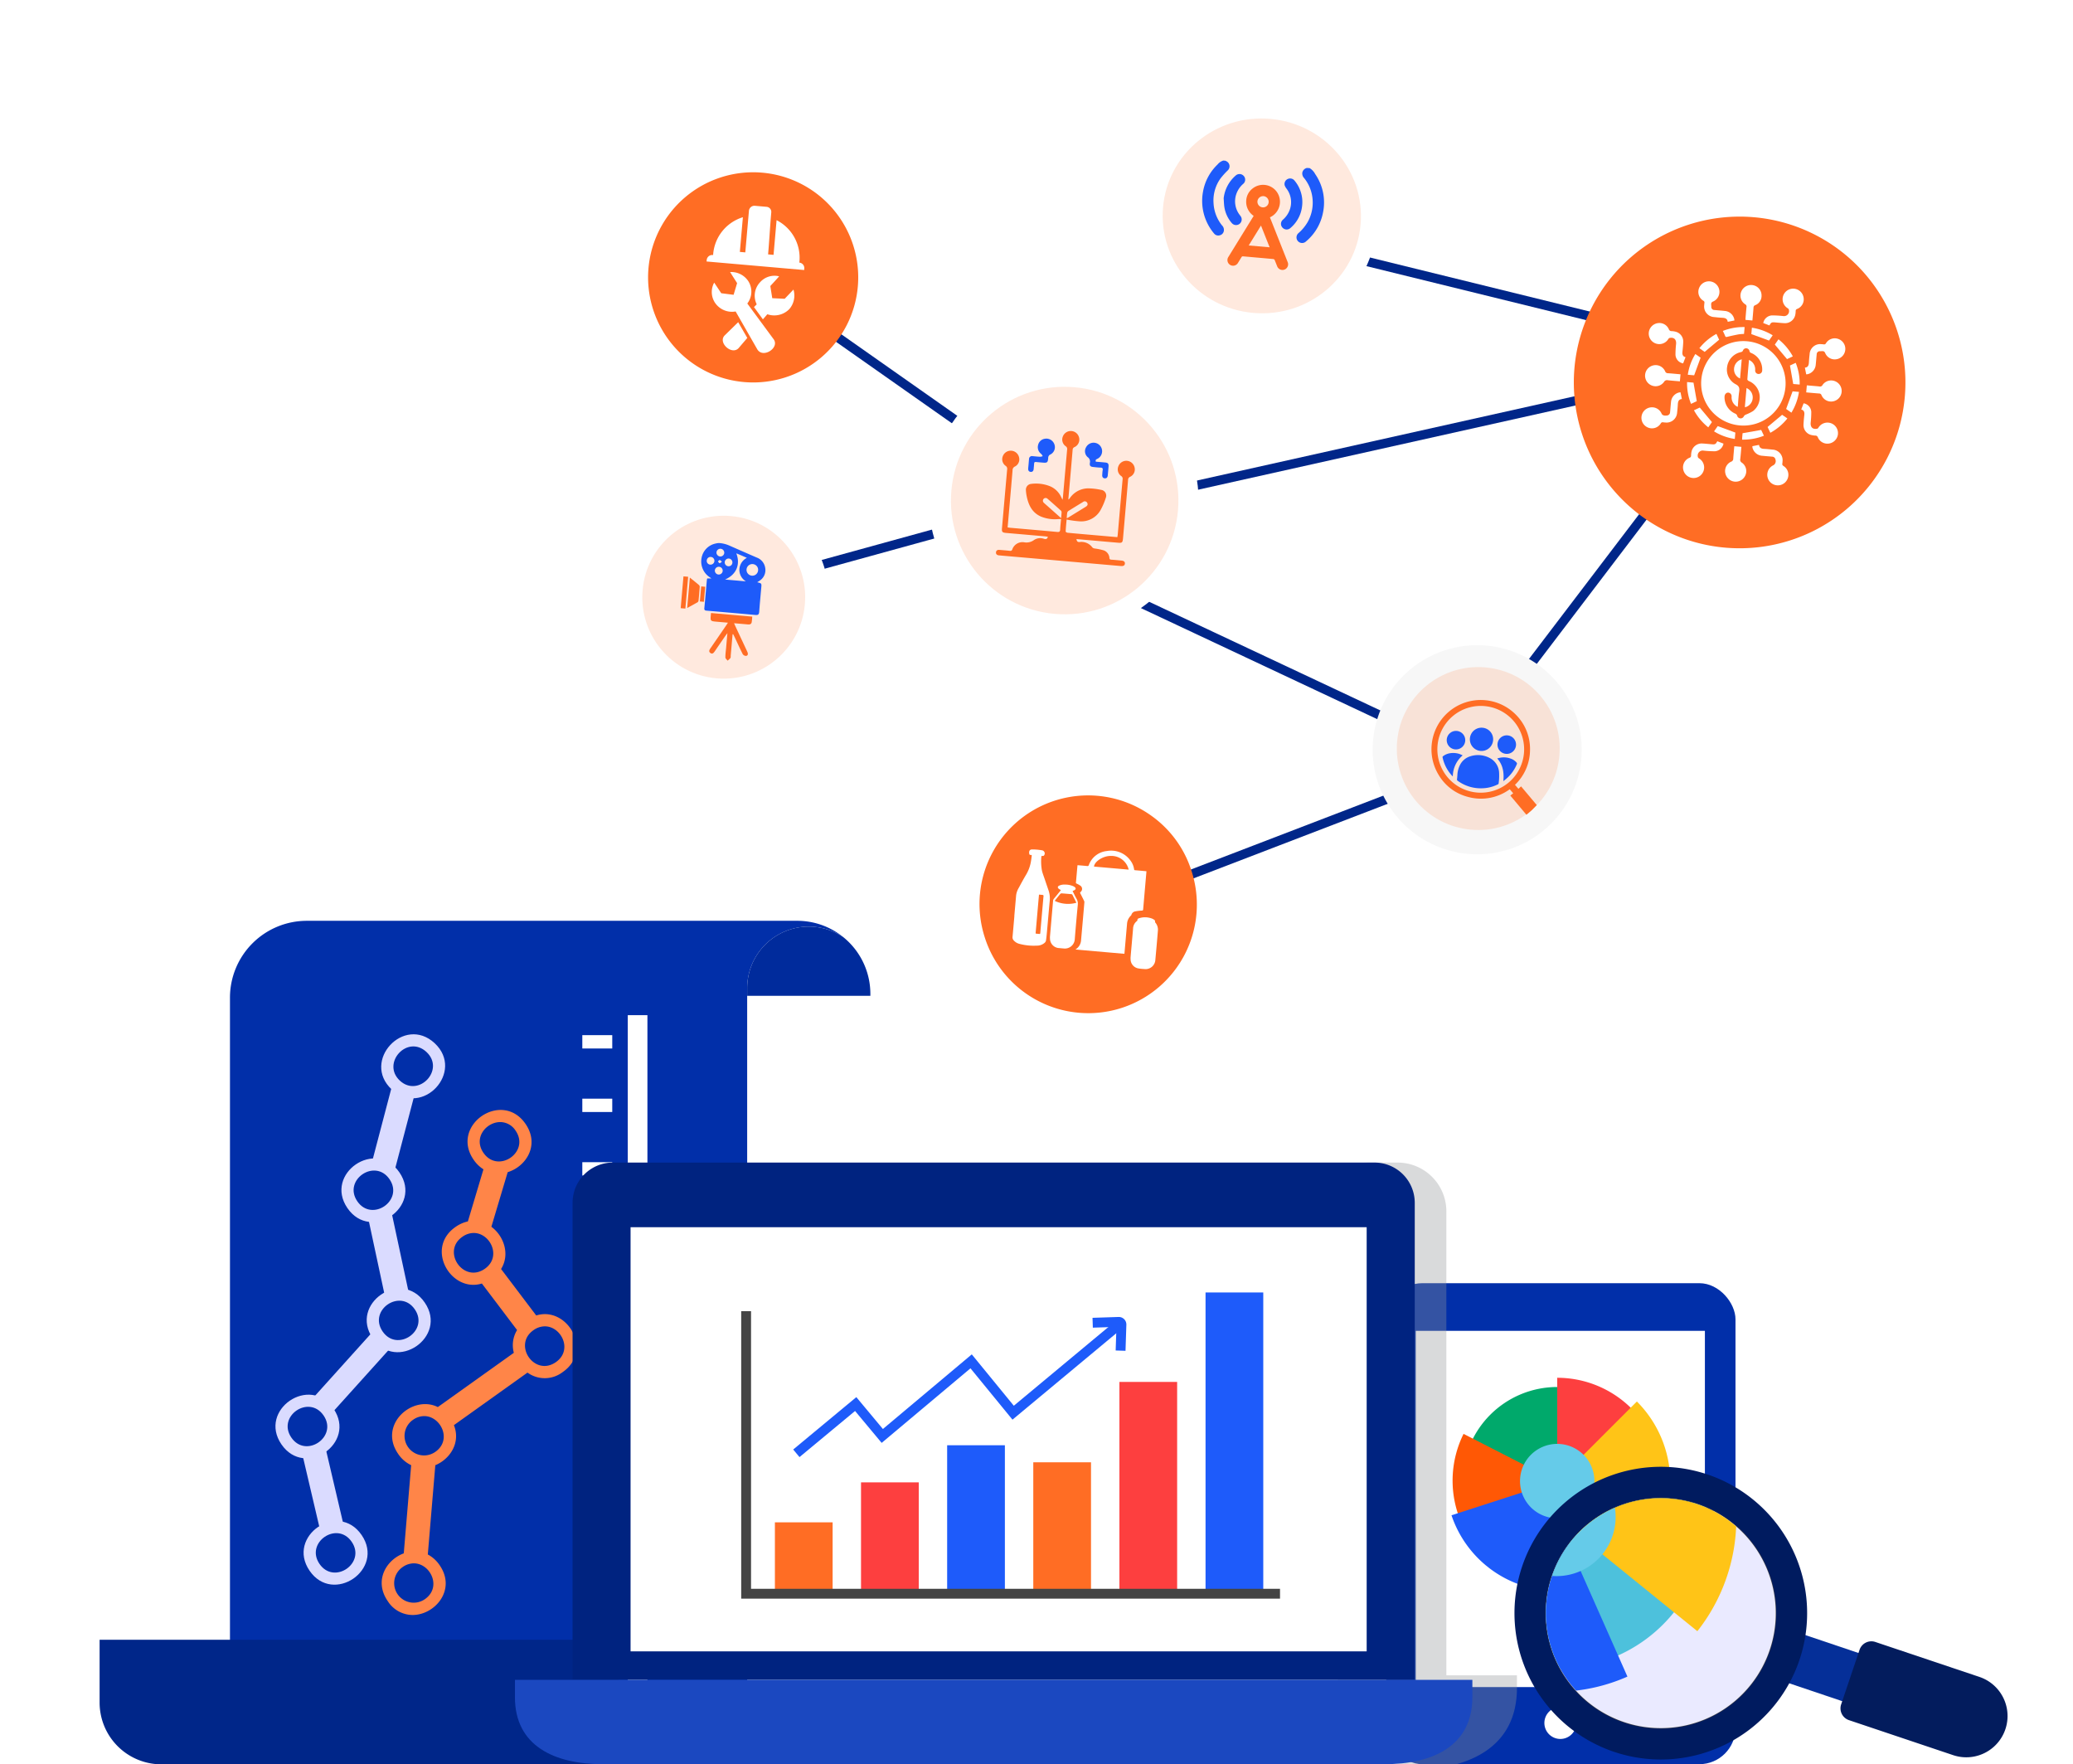 <svg xmlns="http://www.w3.org/2000/svg" xmlns:xlink="http://www.w3.org/1999/xlink" width="631.524" height="537.354" viewBox="0 0 631.524 537.354">
  <defs>
    <clipPath id="clip-path">
      <rect id="Rectangle_28944" data-name="Rectangle 28944" width="54.675" height="183.243" fill="none"/>
    </clipPath>
    <clipPath id="clip-path-2">
      <path id="Path_133816" data-name="Path 133816" d="M539.311,346.779a34.979,34.979,0,1,0,34.419-28.794,35.015,35.015,0,0,0-34.419,28.794" transform="translate(-538.746 -317.985)" fill="none"/>
    </clipPath>
    <filter id="Path_133741" x="318.594" y="0" width="131.608" height="131.608" filterUnits="userSpaceOnUse">
      <feOffset input="SourceAlpha"/>
      <feGaussianBlur stdDeviation="7" result="blur"/>
      <feFlood flood-color="#03091a" flood-opacity="0.149"/>
      <feComposite operator="in" in2="blur"/>
      <feComposite in="SourceGraphic"/>
    </filter>
    <filter id="Path_133742" x="258.043" y="85.785" width="132.863" height="132.863" filterUnits="userSpaceOnUse">
      <feOffset input="SourceAlpha"/>
      <feGaussianBlur stdDeviation="7" result="blur-2"/>
      <feFlood flood-color="#03091a" flood-opacity="0.149"/>
      <feComposite operator="in" in2="blur-2"/>
      <feComposite in="SourceGraphic"/>
    </filter>
    <filter id="Path_133743" x="389.441" y="166.846" width="122.352" height="122.351" filterUnits="userSpaceOnUse">
      <feOffset input="SourceAlpha"/>
      <feGaussianBlur stdDeviation="7" result="blur-3"/>
      <feFlood flood-color="#03091a" flood-opacity="0.149"/>
      <feComposite operator="in" in2="blur-3"/>
      <feComposite in="SourceGraphic"/>
    </filter>
    <filter id="Path_133749" x="159.058" y="120.559" width="123.305" height="123.305" filterUnits="userSpaceOnUse">
      <feOffset input="SourceAlpha"/>
      <feGaussianBlur stdDeviation="7" result="blur-4"/>
      <feFlood flood-color="#03091a" flood-opacity="0.149"/>
      <feComposite operator="in" in2="blur-4"/>
      <feComposite in="SourceGraphic"/>
    </filter>
    <clipPath id="clip-path-3">
      <path id="Path_133845" data-name="Path 133845" d="M0,0H38.356V23.164a51.932,51.932,0,0,1-6.138,8.869,38.487,38.487,0,0,1-7.558,6.311H0Z" fill="#ff6d24"/>
    </clipPath>
    <clipPath id="clip-path-4">
      <rect id="Rectangle_29002" data-name="Rectangle 29002" width="29.849" height="44.432" fill="#fff"/>
    </clipPath>
  </defs>
  <g id="Middle_Image" data-name="Middle Image" transform="translate(-1067.941 -1389.645)">
    <g id="Group_82185" data-name="Group 82185" transform="translate(168.941 -463.684)">
      <g id="Group_82184" data-name="Group 82184" transform="translate(899 2133.795)">
        <g id="Group_82186" data-name="Group 82186" transform="translate(0 0)">
          <g id="Group_82178" data-name="Group 82178" transform="translate(30.345)">
            <g id="Group_82188" data-name="Group 82188">
              <rect id="Rectangle_28939" data-name="Rectangle 28939" width="106.385" height="146.505" rx="11" transform="translate(391.973 110.383)" fill="#012fa9"/>
              <rect id="Rectangle_28941" data-name="Rectangle 28941" width="88.076" height="108.505" transform="translate(400.963 124.898)" fill="#fff"/>
              <path id="Path_133753" data-name="Path 133753" d="M543.1,390.76a4.864,4.864,0,1,0,4.865,4.861,4.86,4.86,0,0,0-4.865-4.861" transform="translate(-98.097 -151.281)" fill="#fff"/>
              <path id="Path_133755" data-name="Path 133755" d="M509.725,308.08a28.828,28.828,0,1,0,28.828-28.828,28.826,28.826,0,0,0-28.828,28.828" transform="translate(-94.508 -137.245)" fill="#00a96b"/>
              <path id="Path_133757" data-name="Path 133757" d="M542.711,307.675V276.034a32.037,32.037,0,0,1,32.034,31.641Z" transform="translate(-98.66 -136.84)" fill="#fd3f3f"/>
              <path id="Path_133759" data-name="Path 133759" d="M567.385,312.027v.177a28.83,28.83,0,1,1-57.66,0c0-.055.011-.114.011-.177Z" transform="translate(-94.508 -141.37)" fill="#36b8d1"/>
              <path id="Path_133760" data-name="Path 133760" d="M567.385,312.027v.177a28.83,28.83,0,1,1-57.66,0c0-.055.011-.114.011-.177Z" transform="translate(-94.508 -141.37)" fill="none" stroke="#444" stroke-miterlimit="10" stroke-width="3"/>
              <path id="Path_133761" data-name="Path 133761" d="M542.711,308.572,566.977,284.3a34.754,34.754,0,0,1,.3,48.835Z" transform="translate(-98.66 -137.88)" fill="#ffc417"/>
              <path id="Path_133763" data-name="Path 133763" d="M538.1,310.165l-14.412,28.176a32.039,32.039,0,0,1-14.1-42.763Z" transform="translate(-94.07 -139.3)" fill="#ff5805"/>
              <path id="Path_133765" data-name="Path 133765" d="M538.1,312.027l10.287,31.852a33.88,33.88,0,0,1-42.524-21.436Z" transform="translate(-94.022 -141.37)" fill="#1e5bfa"/>
              <path id="Path_133767" data-name="Path 133767" d="M529.746,310.4a11.33,11.33,0,1,0,11.333-11.332A11.334,11.334,0,0,0,529.746,310.4" transform="translate(-97.028 -139.738)" fill="#65cbe9"/>
              <rect id="Rectangle_28942" data-name="Rectangle 28942" width="58.446" height="3.623" transform="translate(411.708 215.408)" fill="#fff"/>
              <rect id="Rectangle_28943" data-name="Rectangle 28943" width="49.273" height="3.621" transform="translate(411.709 221.884)" fill="#fff"/>
              <g id="Group_82176" data-name="Group 82176" transform="translate(377.109 73.644)" opacity="0.35" style="mix-blend-mode: multiply;isolation: isolate">
                <g id="Group_82175" data-name="Group 82175">
                  <g id="Group_82174" data-name="Group 82174" clip-path="url(#clip-path)">
                    <path id="Path_133769" data-name="Path 133769" d="M475.751,201.044c-11.253,0-9.527,8.372-9.527,19.623V363.876a20.431,20.431,0,0,0,20.408,20.411h15.782C513.3,381.235,520.8,374.036,520.8,361.1V357.22H499.3l0-141.309a14.868,14.868,0,0,0-14.867-14.867Z" transform="translate(-466.129 -201.044)" fill="#939598"/>
                  </g>
                </g>
              </g>
              <path id="Path_133770" data-name="Path 133770" d="M237.712,137.325A18.771,18.771,0,0,1,267.02,121.8a22.212,22.212,0,0,0-14.074-5H103.558a23.408,23.408,0,0,0-23.41,23.41V373.682H214.3a23.408,23.408,0,0,0,23.41-23.408V137.325Z" transform="translate(-40.434 -116.795)" fill="#012fa9"/>
              <path id="Path_133772" data-name="Path 133772" d="M260.4,137.579V139.9h37.53v-.559a22.254,22.254,0,0,0-8.223-17.293A18.771,18.771,0,0,0,260.4,137.579" transform="translate(-63.124 -117.049)" fill="#002b9c"/>
              <rect id="Rectangle_28945" data-name="Rectangle 28945" width="9.121" height="4.063" transform="translate(147.053 54.179)" fill="#fff"/>
              <rect id="Rectangle_28946" data-name="Rectangle 28946" width="9.121" height="4.062" transform="translate(147.053 73.53)" fill="#fff"/>
              <rect id="Rectangle_28947" data-name="Rectangle 28947" width="9.121" height="4.064" transform="translate(147.053 92.877)" fill="#cdced1"/>
              <rect id="Rectangle_28948" data-name="Rectangle 28948" width="9.121" height="4.064" transform="translate(147.053 34.831)" fill="#fff"/>
              <rect id="Rectangle_28949" data-name="Rectangle 28949" width="9.121" height="4.063" transform="translate(147.053 112.226)" fill="#cdced1"/>
              <rect id="Rectangle_28950" data-name="Rectangle 28950" width="9.121" height="4.064" transform="translate(147.053 131.574)" fill="#cdced1"/>
              <rect id="Rectangle_28951" data-name="Rectangle 28951" width="9.121" height="4.063" transform="translate(147.053 150.922)" fill="#cdced1"/>
              <rect id="Rectangle_28952" data-name="Rectangle 28952" width="9.121" height="4.063" transform="translate(147.053 170.269)" fill="#cdced1"/>
              <rect id="Rectangle_28953" data-name="Rectangle 28953" width="9.121" height="4.063" transform="translate(147.053 170.27)" fill="#cdced1"/>
              <rect id="Rectangle_28954" data-name="Rectangle 28954" width="9.121" height="4.063" transform="translate(147.053 189.617)" fill="#cdced1"/>
              <rect id="Rectangle_28955" data-name="Rectangle 28955" width="9.121" height="4.063" transform="translate(147.053 208.964)" fill="#cdced1"/>
              <path id="Path_133774" data-name="Path 133774" d="M224.773,149.681h-5.987V357.814l5.987,3.209Z" transform="translate(-57.885 -120.935)" fill="#fff"/>
              <path id="Path_133775" data-name="Path 133775" d="M192.729,386.45V367.329H34.715V386.45a18.808,18.808,0,0,0,17.047,18.728H211.494a18.731,18.731,0,0,1-18.765-18.727" transform="translate(-34.715 -148.332)" fill="#002689"/>
              <path id="Path_133777" data-name="Path 133777" d="M136.049,173.136c-9.3-8.636,3.764-22.739,13.084-14.086,9.313,8.682-3.776,22.716-13.084,14.086m2.489-2.673c5.71,5.291,13.9-3.33,8.106-8.731-5.821-5.409-13.822,3.409-8.106,8.731" transform="translate(-47.069 -121.773)" fill="#dadbff"/>
              <path id="Union_1138" data-name="Union 1138" d="M1.819,149.564c-4.247-6.212-.413-12.549,4.907-14.507L8.98,108.2a9.81,9.81,0,0,1-4-3.494C-1.107,95.81,9.4,86.655,17.1,90.5L40.259,73.972a8.815,8.815,0,0,1,.986-6.926L30.522,52.868c-9.407,2.9-17.468-10.779-7.955-17.284a10.363,10.363,0,0,1,3.692-1.63L31,18.085a10.279,10.279,0,0,1-3.03-2.973C20.807,4.633,36.668-6.215,43.833,4.268c4.391,6.421.146,12.977-5.451,14.686l-4.968,16.63c3.84,2.837,5.725,8.445,2.953,12.863L47.075,62.6c9.428-2.951,17.541,10.769,8.009,17.284A8.971,8.971,0,0,1,44.413,80L22,96.008c2.124,5.308-1.16,10.329-5.665,12.2L14.049,135.4a9.971,9.971,0,0,1,3.634,3.317c5.106,7.465-1.471,15.115-8.269,15.116A9.038,9.038,0,0,1,1.819,149.564Zm4.574-10.339a5.949,5.949,0,0,0,6.714,9.823C18.442,145.4,14.85,138.1,9.791,138.1A5.984,5.984,0,0,0,6.392,139.225Zm3.159-44.85a5.947,5.947,0,1,0,6.714,9.819c5.332-3.645,1.742-10.943-3.315-10.944A5.976,5.976,0,0,0,9.551,94.375ZM46.3,67.037c-6.488,4.437.2,14.26,6.711,9.814,5.335-3.65,1.741-10.939-3.311-10.939A5.98,5.98,0,0,0,46.3,67.037ZM24.63,38.6c-6.484,4.43.229,14.265,6.718,9.827,5.337-3.65,1.749-10.954-3.313-10.955A5.99,5.99,0,0,0,24.63,38.6Zm6.361-25.554c4.437,6.489,14.259-.217,9.818-6.714a5.593,5.593,0,0,0-4.7-2.64C31.9,3.694,27.831,8.428,30.991,13.049Z" transform="translate(85.935 57.616)" fill="#ff8548" stroke="rgba(0,0,0,0)" stroke-miterlimit="10" stroke-width="1"/>
              <path id="Path_133780" data-name="Path 133780" d="M129.614,260.07c-7.165-10.48,8.706-21.331,15.871-10.852s-8.7,21.34-15.871,10.852M132.639,258c4.436,6.489,14.263-.218,9.821-6.713s-14.257.225-9.821,6.713" transform="translate(-46.432 -132.927)" fill="#dadbff"/>
              <path id="Path_133781" data-name="Path 133781" d="M97.816,297.045c-7.171-10.489,8.7-21.341,15.87-10.853s-8.705,21.331-15.87,10.853m3.02-2.066c4.434,6.485,14.264-.229,9.826-6.719s-14.267.223-9.826,6.719" transform="translate(-42.429 -137.581)" fill="#dadbff"/>
              <path id="Path_133782" data-name="Path 133782" d="M107.622,341.075c-7.168-10.485,8.7-21.335,15.869-10.852s-8.7,21.333-15.869,10.852m3.026-2.069c4.439,6.491,14.261-.216,9.82-6.716s-14.26.218-9.82,6.716" transform="translate(-43.664 -143.124)" fill="#dadbff"/>
              <path id="Path_133783" data-name="Path 133783" d="M120.809,214.711c-7.165-10.48,8.7-21.324,15.859-10.846s-8.688,21.335-15.859,10.846m3.016-2.062c4.439,6.49,14.265-.216,9.82-6.717-4.432-6.482-14.256.226-9.82,6.717" transform="translate(-45.324 -127.218)" fill="#dadbff"/>
              <rect id="Rectangle_28971" data-name="Rectangle 28971" width="7.319" height="24.051" transform="translate(61.679 162.153) rotate(-13.184)" fill="#dadbff"/>
              <path id="Path_133786" data-name="Path 133786" d="M115.2,284.435l-5.437-4.91,17.566-19.506,5.452,4.91Z" transform="translate(-44.161 -134.824)" fill="#dadbff"/>
              <rect id="Rectangle_28972" data-name="Rectangle 28972" width="7.325" height="25.093" transform="translate(81.708 90.027) rotate(-12.084)" fill="#dadbff"/>
              <rect id="Rectangle_28973" data-name="Rectangle 28973" width="24.383" height="7.324" transform="translate(82.897 73.809) rotate(-75.287)" fill="#dadbff"/>
              <path id="Path_133791" data-name="Path 133791" d="M199.548,213.3A12.255,12.255,0,0,1,211.8,201.044H443.855A12.257,12.257,0,0,1,456.112,213.3l0,145.3H199.544Z" transform="translate(-55.463 -127.4)" fill="#002380"/>
              <path id="Path_133793" data-name="Path 133793" d="M179.464,381.289V386.6c0,14.773,11.975,20.379,26.748,20.379H444.388c14.774,0,26.748-5.607,26.748-20.379v-5.308Z" transform="translate(-52.936 -150.089)" fill="#1b48c0"/>
              <rect id="Rectangle_28974" data-name="Rectangle 28974" width="224.247" height="129.191" transform="translate(161.754 93.333)" fill="#fff"/>
              <rect id="Rectangle_28976" data-name="Rectangle 28976" width="28.259" height="2.713" transform="translate(204.789 118.125)" fill="#fff"/>
              <rect id="Rectangle_28977" data-name="Rectangle 28977" width="43.763" height="2.712" transform="translate(204.789 123.848)" fill="#fff"/>
              <rect id="Rectangle_28978" data-name="Rectangle 28978" width="36.894" height="2.713" transform="translate(204.788 129.569)" fill="#fff"/>
              <rect id="Rectangle_28979" data-name="Rectangle 28979" width="17.586" height="21.01" transform="translate(205.723 183.225)" fill="#ff6d24"/>
              <rect id="Rectangle_28981" data-name="Rectangle 28981" width="17.586" height="33.186" transform="translate(231.96 171.049)" fill="#fd3f3f"/>
              <rect id="Rectangle_28983" data-name="Rectangle 28983" width="17.588" height="44.488" transform="translate(258.197 159.747)" fill="#1e5bfa"/>
              <rect id="Rectangle_28985" data-name="Rectangle 28985" width="17.586" height="39.297" transform="translate(284.437 164.938)" fill="#ff6d24"/>
              <rect id="Rectangle_28987" data-name="Rectangle 28987" width="17.586" height="63.778" transform="translate(310.676 140.458)" fill="#fd3f3f"/>
              <rect id="Rectangle_28989" data-name="Rectangle 28989" width="17.586" height="91.027" transform="translate(336.914 113.208)" fill="#1e5bfa"/>
              <rect id="Rectangle_28991" data-name="Rectangle 28991" width="6.3" height="2.806" transform="translate(186.543 118.901)" fill="#fff"/>
              <rect id="Rectangle_28992" data-name="Rectangle 28992" width="6.3" height="2.807" transform="translate(186.543 132.992)" fill="#fff"/>
              <rect id="Rectangle_28993" data-name="Rectangle 28993" width="6.3" height="2.807" transform="translate(186.543 147.085)" fill="#fff"/>
              <rect id="Rectangle_28994" data-name="Rectangle 28994" width="6.3" height="2.807" transform="translate(186.543 161.177)" fill="#fff"/>
              <rect id="Rectangle_28995" data-name="Rectangle 28995" width="6.3" height="2.806" transform="translate(186.543 175.269)" fill="#fff"/>
              <rect id="Rectangle_28996" data-name="Rectangle 28996" width="6.3" height="2.806" transform="translate(186.543 189.36)" fill="#fff"/>
              <rect id="Rectangle_28997" data-name="Rectangle 28997" width="6.3" height="2.807" transform="translate(186.543 203.452)" fill="#fff"/>
              <path id="Path_133795" data-name="Path 133795" d="M277.539,296.643l18.078-15,8.1,9.711,27.066-22.72,12.8,15.641L376.361,257" transform="translate(-65.281 -134.444)" fill="none" stroke="#1e5bfa" stroke-miterlimit="10" stroke-width="3"/>
              <path id="Path_133796" data-name="Path 133796" d="M260.032,252.825v86.062H422.678" transform="translate(-63.077 -133.918)" fill="none" stroke="#444" stroke-miterlimit="10" stroke-width="3"/>
              <rect id="Rectangle_28998" data-name="Rectangle 28998" width="15.491" height="23.396" transform="translate(510.879 230.957) rotate(-71.37)" fill="#052f98"/>
              <path id="Path_133797" data-name="Path 133797" d="M586.636,309.388a44.579,44.579,0,1,1-56.488,27.995,44.577,44.577,0,0,1,56.488-27.995" transform="translate(-96.783 -140.742)" fill="#001b5f"/>
              <path id="Path_133799" data-name="Path 133799" d="M584.894,320.208a34.666,34.666,0,1,1-43.925,21.77,34.665,34.665,0,0,1,43.925-21.77" transform="translate(-98.211 -142.17)" fill="#65cbe9"/>
              <path id="Path_133800" data-name="Path 133800" d="M584.894,320.208a34.666,34.666,0,1,1-43.925,21.77A34.665,34.665,0,0,1,584.894,320.208Z" transform="translate(-98.211 -142.17)" fill="none" stroke="#444" stroke-miterlimit="10" stroke-width="1"/>
              <path id="Path_133801" data-name="Path 133801" d="M683.775,378.716a12.567,12.567,0,0,1-8.031,23.817l-31.726-10.655a3.792,3.792,0,0,1-2.383-4.808l5.607-16.626a3.8,3.8,0,0,1,4.807-2.382Z" transform="translate(-111.087 -148.399)" fill="#031c5d"/>
              <path id="Path_133803" data-name="Path 133803" d="M579.994,318.549a35.016,35.016,0,1,1-40.683,28.231,35.018,35.018,0,0,1,40.683-28.231" transform="translate(-98.161 -142.12)" fill="#eaeaff"/>
            </g>
          </g>
          <g id="Group_82180" data-name="Group 82180" transform="translate(470.93 175.865)">
            <g id="Group_82179" data-name="Group 82179" clip-path="url(#clip-path-2)">
              <path id="Path_133804" data-name="Path 133804" d="M541.758,317.636,536.5,267.65a50.889,50.889,0,0,1,55.866,44.661Z" transform="translate(-538.463 -311.613)" fill="#36b8d1"/>
              <path id="Path_133805" data-name="Path 133805" d="M541.758,317.636,536.5,267.65a50.889,50.889,0,0,1,55.866,44.661Z" transform="translate(-538.463 -311.613)" fill="none" stroke="#444" stroke-miterlimit="10" stroke-width="6"/>
              <path id="Path_133806" data-name="Path 133806" d="M581.462,319.072c.01.1.02.194.029.281a45.795,45.795,0,1,1-91.087,9.584c-.01-.087,0-.181-.015-.282Z" transform="translate(-532.659 -318.122)" fill="#4dc1dc"/>
              <path id="Path_133808" data-name="Path 133808" d="M542.487,318.513l34.3-42.378a55.2,55.2,0,0,1,8.588,77.1Z" transform="translate(-539.217 -312.717)" fill="#ffc417"/>
              <path id="Path_133810" data-name="Path 133810" d="M535.2,322.3,517.11,369.206a50.9,50.9,0,0,1-29.388-65.213Z" transform="translate(-531.921 -316.224)" fill="#f0777e"/>
              <path id="Path_133811" data-name="Path 133811" d="M535.2,322.3,517.11,369.206a50.9,50.9,0,0,1-29.388-65.213Z" transform="translate(-531.921 -316.224)" fill="none" stroke="#444" stroke-miterlimit="10" stroke-width="6"/>
              <path id="Path_133812" data-name="Path 133812" d="M535.445,324.549l21.547,48.609a53.82,53.82,0,0,1-70.743-26.794Z" transform="translate(-532.138 -318.811)" fill="#1e5bfa"/>
              <path id="Path_133814" data-name="Path 133814" d="M521.984,323.846A18,18,0,1,0,538,304.06a18,18,0,0,0-16.021,19.787" transform="translate(-536.624 -316.219)" fill="#65cbe9"/>
            </g>
          </g>
          <g id="Group_82182" data-name="Group 82182" transform="translate(0 122.168)">
            <g id="Group_82187" data-name="Group 82187">
              <line id="Line_2649" data-name="Line 2649" x1="631.524" transform="translate(0 134.719)" fill="#fffffd"/>
              <path id="Path_133826" data-name="Path 133826" d="M389.314,265.319l.26-7.938v-.01a.8.8,0,0,0-.81-.813l-.014,0-7.938.26" transform="translate(-47.935 -256.556)" fill="none" stroke="#1e5bfa" stroke-miterlimit="10" stroke-width="3"/>
            </g>
          </g>
        </g>
      </g>
    </g>
    <g id="Group_82220" data-name="Group 82220" transform="translate(51.633 -162.443) rotate(5)">
      <g id="Group_82193" data-name="Group 82193" transform="translate(1306 1364.758)">
        <g id="Group_82166" data-name="Group 82166" transform="translate(0 155.199) rotate(-23)">
          <rect id="Rectangle_28924" data-name="Rectangle 28924" width="2.806" height="85.979" transform="translate(54.608 122.706) rotate(-87.398)" fill="#002689"/>
          <rect id="Rectangle_28925" data-name="Rectangle 28925" width="2.806" height="103.862" transform="translate(77.08 42.992) rotate(-36.899)" fill="#002689"/>
          <rect id="Rectangle_28927" data-name="Rectangle 28927" width="2.806" height="148.327" transform="translate(122.237 136.415) rotate(-46.832)" fill="#002689"/>
          <rect id="Rectangle_28936" data-name="Rectangle 28936" width="2.806" height="113.121" transform="translate(115.022 248.965) rotate(-93)" fill="#002689"/>
          <rect id="Rectangle_28929" data-name="Rectangle 28929" width="151.27" height="2.806" transform="translate(230.582 235.719) rotate(-34.728)" fill="#002689"/>
          <rect id="Rectangle_28930" data-name="Rectangle 28930" width="2.806" height="151.894" transform="translate(225.887 71.831) rotate(-58.191)" fill="#002689"/>
          <rect id="Rectangle_28931" data-name="Rectangle 28931" width="2.806" height="241.097" transform="translate(115.557 129.321) rotate(-84.579)" fill="#002689"/>
          <g id="Group_82165" data-name="Group 82165" transform="translate(0 0)">
            <g id="Group_82167" data-name="Group 82167" transform="translate(0 0)">
              <path id="Path_133740" data-name="Path 133740" d="M0,50.511a50.511,50.511,0,1,1,50.511,50.511A50.511,50.511,0,0,1,0,50.511" transform="translate(296.178 104.803)" fill="#ff6d24"/>
              <g transform="matrix(0.95, 0.31, -0.31, 0.95, -121.34, -119.24)" filter="url(#Path_133741)">
                <path id="Path_133741-2" data-name="Path 133741" d="M0,35.557A35.557,35.557,0,1,1,35.556,71.114,35.556,35.556,0,0,1,0,35.557" transform="matrix(0.95, -0.31, 0.31, 0.95, 339.59, 42.98)" fill="#fff"/>
              </g>
              <g transform="matrix(0.95, 0.31, -0.31, 0.95, -121.34, -119.24)" filter="url(#Path_133742)">
                <path id="Path_133742-2" data-name="Path 133742" d="M0,41.337C0,18.507,18.041,0,40.3,0S82.674,18.507,82.674,41.337,62.551,82.674,40.3,82.674,0,64.166,0,41.337" transform="matrix(0.99, 0.1, -0.1, 0.99, 287.68, 106.79)" fill="#fff"/>
              </g>
              <g transform="matrix(0.95, 0.31, -0.31, 0.95, -121.34, -119.24)" filter="url(#Path_133743)">
                <path id="Path_133743-2" data-name="Path 133743" d="M0,31.883A31.884,31.884,0,1,1,31.883,63.767,31.883,31.883,0,0,1,0,31.883" transform="matrix(0.95, -0.31, 0.31, 0.95, 410.44, 207.55)" fill="#f7f7f7"/>
              </g>
              <path id="Path_133748" data-name="Path 133748" d="M0,32.009A32.009,32.009,0,1,1,32.009,64.017,32.009,32.009,0,0,1,0,32.009" transform="translate(38.758 0)" fill="#ff6d24"/>
              <g transform="matrix(0.95, 0.31, -0.31, 0.95, -121.34, -119.24)" filter="url(#Path_133749)">
                <path id="Path_133749-2" data-name="Path 133749" d="M0,32.262A32.262,32.262,0,1,1,32.262,64.524,32.262,32.262,0,0,1,0,32.262" transform="matrix(0.95, -0.31, 0.31, 0.95, 180.06, 161.5)" fill="#fff"/>
              </g>
              <path id="Path_133750" data-name="Path 133750" d="M0,33.078A33.079,33.079,0,0,1,59.839,13.632a32.662,32.662,0,0,1,6.316,19.446A33.078,33.078,0,1,1,0,33.078" transform="translate(75.749 211.989)" fill="#ff6d24"/>
            </g>
          </g>
        </g>
      </g>
      <circle id="Ellipse_6861" data-name="Ellipse 6861" cx="34.65" cy="34.65" r="34.65" transform="translate(1449.464 1546.571)" fill="#ff6d24" opacity="0.15"/>
      <g id="Group_82204" data-name="Group 82204" transform="translate(1591.4 1620.676)">
        <circle id="Ellipse_6863" data-name="Ellipse 6863" cx="24.811" cy="24.811" r="24.811" transform="translate(0 0)" fill="#ff6d24" opacity="0.15"/>
        <g id="Group_82202" data-name="Group 82202" transform="translate(10.567 9.961)">
          <g id="Mask_Group_215" data-name="Mask Group 215" transform="translate(0 0)" clip-path="url(#clip-path-3)">
            <path id="Path_133838" data-name="Path 133838" d="M27.5,26.008l.743-.816,10.11,10.1L35.3,38.343,25.219,28.26l.823-.762-1.16-1.137a14.823,14.823,0,0,1-12.536,3.426A14.524,14.524,0,0,1,3.033,24.05,15.016,15.016,0,0,1,24.69,3.52a14.7,14.7,0,0,1,5.3,10.352,14.77,14.77,0,0,1-3.639,11.012l1.15,1.123M1.806,14.986A13.216,13.216,0,1,0,15.106,1.8a13.208,13.208,0,0,0-13.3,13.19" transform="translate(0 0.001)" fill="#ff6d24"/>
            <path id="Path_133839" data-name="Path 133839" d="M39.958,84.659a7.532,7.532,0,0,1,.5-3.038A5.144,5.144,0,0,1,43.269,78.7a7.589,7.589,0,0,1,6.043-.05,5.315,5.315,0,0,1,3.224,4.072,17.012,17.012,0,0,1,.157,3.471c0,.083-.122.193-.213.248a11.181,11.181,0,0,1-4.644,1.6,11.861,11.861,0,0,1-7.581-1.595.5.5,0,0,1-.3-.526c.029-.376.007-.756.007-1.26" transform="translate(-31.344 -61.236)" fill="#1e5bfa"/>
            <path id="Path_133840" data-name="Path 133840" d="M60.221,42.7a3.545,3.545,0,1,1-3.5-3.576,3.524,3.524,0,0,1,3.5,3.576" transform="translate(-41.688 -30.7)" fill="#1e5bfa"/>
            <path id="Path_133841" data-name="Path 133841" d="M23.4,52.443a2.821,2.821,0,1,1,2.826-2.82,2.828,2.828,0,0,1-2.826,2.82" transform="translate(-16.14 -36.722)" fill="#1e5bfa"/>
            <path id="Path_133842" data-name="Path 133842" d="M98.351,49.644A2.823,2.823,0,1,1,95.6,46.806a2.815,2.815,0,0,1,2.752,2.838" transform="translate(-72.738 -36.725)" fill="#1e5bfa"/>
            <path id="Path_133843" data-name="Path 133843" d="M96.567,85.383c.006-2.57-.507-4.878-2.461-6.732.4-.133.757-.278,1.124-.364a5.933,5.933,0,0,1,2.907.044,4.02,4.02,0,0,1,1.944,1.059.428.428,0,0,1,.124.48,11.7,11.7,0,0,1-2.763,4.658c-.266.274-.546.534-.875.855" transform="translate(-73.838 -61.301)" fill="#1e5bfa"/>
            <path id="Path_133844" data-name="Path 133844" d="M20.488,85.323c-.109-.088-.177-.136-.237-.192A11.846,11.846,0,0,1,16.9,79.859a.343.343,0,0,1,.1-.407,4.54,4.54,0,0,1,2.044-1.088,6.191,6.191,0,0,1,2.758-.055,8.886,8.886,0,0,1,1.126.37,8.526,8.526,0,0,0-2.433,6.645" transform="translate(-13.236 -61.342)" fill="#1e5bfa"/>
          </g>
        </g>
      </g>
      <g id="Group_82201" data-name="Group 82201" transform="translate(1656.926 1497.574)">
        <g id="Group_82203" data-name="Group 82203" transform="translate(0 0)">
          <path id="Path_133846" data-name="Path 133846" d="M115.165,128.072a12.864,12.864,0,1,1,12.871-12.856,12.83,12.83,0,0,1-12.871,12.856m1.085-20.114a3.139,3.139,0,0,1,2.152,2.967,1.044,1.044,0,0,0,1.159,1.042,1.085,1.085,0,0,0,.974-1.236,5.39,5.39,0,0,0-3.75-4.926c-.326-.1-.538-.191-.621-.578a1.042,1.042,0,0,0-1.976-.032c-.1.4-.31.513-.659.623a5.348,5.348,0,0,0-3.725,4.809,5.041,5.041,0,0,0,2.975,5.031c1.23.473,1.4,1.138,1.336,2.25-.085,1.5-.021,3.009-.021,4.566a2.283,2.283,0,0,1-.357-.108,3.2,3.2,0,0,1-1.784-2.768,1.129,1.129,0,0,0-.642-1.066c-.8-.36-1.561.275-1.5,1.243a5.427,5.427,0,0,0,3.761,4.863,1.078,1.078,0,0,1,.564.527,1.086,1.086,0,0,0,2.072-.012,1.278,1.278,0,0,1,.513-.506,12.947,12.947,0,0,0,2.128-1.281,5.346,5.346,0,0,0-2.052-8.988c-.209-.07-.519-.3-.522-.457-.036-1.967-.024-3.934-.024-5.965" transform="translate(-85.122 -85.151)" fill="#fff"/>
          <path id="Path_133847" data-name="Path 133847" d="M207.208,11.8l-1.946-.563a2.864,2.864,0,0,1,2.472-2.552,32.715,32.715,0,0,1,3.387-.1,1.527,1.527,0,0,0,1.5-2.216c-.053-.128-.236-.216-.375-.293a3.215,3.215,0,1,1,4.572-3.674,3.148,3.148,0,0,1-1.634,3.653.623.623,0,0,0-.4.674,6.3,6.3,0,0,1-.018,1.13,3.174,3.174,0,0,1-3.08,2.855c-.984.038-1.97.011-2.955.016-.94.005-1.162.158-1.518,1.068" transform="translate(-170.781 -0.001)" fill="#fff"/>
          <path id="Path_133848" data-name="Path 133848" d="M92.786,287.635l1.945.563a2.865,2.865,0,0,1-2.475,2.552,32.773,32.773,0,0,1-3.387.1,1.526,1.526,0,0,0-1.494,2.217c.053.128.237.215.376.293a3.215,3.215,0,1,1-4.575,3.67,3.146,3.146,0,0,1,1.635-3.652.625.625,0,0,0,.4-.674,6.213,6.213,0,0,1,.025-1.192,3.17,3.17,0,0,1,3.072-2.792c.984-.037,1.97-.01,2.955-.015.936-.005,1.159-.159,1.519-1.068" transform="translate(-69.114 -239.316)" fill="#fff"/>
          <path id="Path_133849" data-name="Path 133849" d="M94.777,11.227l-1.995.578c-.186-.944-.861-1.11-1.694-1.079-.858.032-1.718.021-2.577,0a3.216,3.216,0,0,1-3.3-3.364,5.552,5.552,0,0,1,0-.628.607.607,0,0,0-.393-.678,3.144,3.144,0,0,1-1.641-3.648,3.209,3.209,0,1,1,4.568,3.663c-.746.408-.363,1.076-.346,1.613a.935.935,0,0,0,1.033.89c1.047.012,2.1-.009,3.143.013a3.223,3.223,0,0,1,3.117,2.2,3.163,3.163,0,0,1,.077.434" transform="translate(-69.121 0)" fill="#fff"/>
          <path id="Path_133850" data-name="Path 133850" d="M205.106,288.19l1.983-.574c.184.906.818,1.11,1.638,1.079.858-.032,1.718-.017,2.577,0a3.218,3.218,0,0,1,3.352,3.37,3.9,3.9,0,0,1,0,.565c-.053.386.1.582.453.769a3.142,3.142,0,0,1,1.578,3.62,3.211,3.211,0,1,1-4.675-3.619,1.461,1.461,0,0,0,.466-1.729,1.051,1.051,0,0,0-1.112-.829c-1.006,0-2.011.011-3.017-.005a3.258,3.258,0,0,1-3.2-2.269,2.06,2.06,0,0,1-.039-.374" transform="translate(-170.651 -239.301)" fill="#fff"/>
          <path id="Path_133851" data-name="Path 133851" d="M11.8,92.839l-.563,1.946a2.8,2.8,0,0,1-2.553-2.418,29.677,29.677,0,0,1-.1-3.32c-.015-1.381-.86-2.021-2.176-1.6-.143.046-.258.246-.343.4A3.214,3.214,0,0,1,0,86.244,3.238,3.238,0,0,1,2.691,83.2a3.129,3.129,0,0,1,3.287,1.573A.853.853,0,0,0,6.9,85.3a5.546,5.546,0,0,1,1.43.116,3.084,3.084,0,0,1,2.368,2.83c.05,1,.043,2.009.02,3.013-.018.8.174,1.416,1.082,1.583" transform="translate(0 -69.181)" fill="#fff"/>
          <path id="Path_133852" data-name="Path 133852" d="M287.52,207.419l.562-1.942a2.785,2.785,0,0,1,2.554,2.409,29.642,29.642,0,0,1,.105,3.32c.015,1.386.848,2.02,2.171,1.606.143-.045.259-.244.344-.4a3.215,3.215,0,0,1,6.06,1.656,3.242,3.242,0,0,1-2.742,3,3.151,3.151,0,0,1-3.261-1.635.775.775,0,0,0-.824-.472,6.3,6.3,0,0,1-1.493-.118,3.092,3.092,0,0,1-2.378-2.888c-.043-.982-.037-1.968-.015-2.951.018-.794-.169-1.417-1.082-1.587" transform="translate(-239.221 -170.958)" fill="#fff"/>
          <path id="Path_133853" data-name="Path 133853" d="M288.093,94.853l-.586-2.011c1-.16,1.111-.89,1.084-1.732s-.018-1.675,0-2.512a3.211,3.211,0,0,1,3.34-3.312,5.043,5.043,0,0,1,.627,0,.644.644,0,0,0,.719-.43,3.141,3.141,0,0,1,3.6-1.607,3.2,3.2,0,0,1,.021,6.2,3.126,3.126,0,0,1-3.616-1.582c-.423-.8-1.1-.409-1.65-.4a.93.93,0,0,0-.892,1.028c-.012,1.047.009,2.094-.013,3.14a3.227,3.227,0,0,1-2.194,3.121,3.491,3.491,0,0,1-.441.086" transform="translate(-239.21 -69.183)" fill="#fff"/>
          <path id="Path_133854" data-name="Path 133854" d="M11.223,205.083l.583,2c-.988.178-1.112.9-1.081,1.742s.019,1.675,0,2.512a3.215,3.215,0,0,1-3.344,3.311,4.888,4.888,0,0,1-.627,0,.643.643,0,0,0-.718.433,3.141,3.141,0,0,1-3.6,1.6,3.2,3.2,0,0,1-.01-6.2,3.178,3.178,0,0,1,3.623,1.583c.256.455.81.607,1.641.422a1.022,1.022,0,0,0,.889-1.057c.012-1.047-.008-2.094.013-3.14a3.228,3.228,0,0,1,2.2-3.119,3.292,3.292,0,0,1,.438-.081" transform="translate(-0.008 -170.632)" fill="#fff"/>
          <path id="Path_133855" data-name="Path 133855" d="M164.019,10.749H161.9c-.013-.228-.035-.446-.036-.664,0-1.089-.014-2.177,0-3.265a.737.737,0,0,0-.442-.783,3.146,3.146,0,0,1-1.547-3.79,3.224,3.224,0,0,1,3.4-2.225,3.178,3.178,0,0,1,2.856,2.945,3.026,3.026,0,0,1-1.666,3.062.749.749,0,0,0-.457.775c.02,1.293.008,2.587.008,3.946" transform="translate(-132.892 -0.001)" fill="#fff"/>
          <path id="Path_133856" data-name="Path 133856" d="M161.863,293.986h2.154c0,1.262.026,2.493-.013,3.721a1.014,1.014,0,0,0,.6,1.073,3.131,3.131,0,0,1,1.435,3.571,3.218,3.218,0,0,1-6.2.027,3.125,3.125,0,0,1,1.455-3.615.958.958,0,0,0,.571-1.027c-.025-1.231-.008-2.462-.008-3.751" transform="translate(-132.89 -244.601)" fill="#fff"/>
          <path id="Path_133857" data-name="Path 133857" d="M10.738,161.977v2.154c-1.259,0-2.49.025-3.719-.012a1.017,1.017,0,0,0-1.078.6,3.144,3.144,0,0,1-3.576,1.437,3.212,3.212,0,0,1,.008-6.194,3.156,3.156,0,0,1,3.61,1.495.87.87,0,0,0,.923.531c1.068-.03,2.137-.01,3.206-.01h.626" transform="translate(-0.008 -132.994)" fill="#fff"/>
          <path id="Path_133858" data-name="Path 133858" d="M293.829,164.088v-2.154h1.358c.838,0,1.677-.018,2.514.008a.819.819,0,0,0,.874-.505,3.173,3.173,0,0,1,3.591-1.541,3.21,3.21,0,0,1,.081,6.191,3.161,3.161,0,0,1-3.694-1.546.745.745,0,0,0-.775-.459c-1.295.021-2.59.008-3.949.008" transform="translate(-244.47 -132.951)" fill="#fff"/>
          <path id="Path_133859" data-name="Path 133859" d="M233.658,99.652,229.57,95.57l.975-1.7a17.212,17.212,0,0,1,4.8,4.8l-1.683.98" transform="translate(-191.006 -78.105)" fill="#fff"/>
          <path id="Path_133860" data-name="Path 133860" d="M235.315,230.605a17.239,17.239,0,0,1-4.79,4.8l-.986-1.69,4.084-4.082,1.692.972" transform="translate(-190.98 -191.058)" fill="#fff"/>
          <path id="Path_133861" data-name="Path 133861" d="M95.56,99.65l-1.691-.976a17.093,17.093,0,0,1,4.79-4.8l.979,1.7L95.56,99.65" transform="translate(-78.1 -78.105)" fill="#fff"/>
          <path id="Path_133862" data-name="Path 133862" d="M93.825,230.6l1.7-.978,4.077,4.082-.97,1.691a17.189,17.189,0,0,1-4.8-4.795" transform="translate(-78.064 -191.053)" fill="#fff"/>
          <path id="Path_133863" data-name="Path 133863" d="M133.554,78.861a16.779,16.779,0,0,1,6.5-1.751v2.1a13.783,13.783,0,0,0-1.573.257q-1.717.477-3.406,1.055c-.333.114-.521.152-.7-.2-.239-.481-.526-.939-.822-1.458" transform="translate(-111.119 -64.157)" fill="#fff"/>
          <path id="Path_133864" data-name="Path 133864" d="M260.225,134.59l1.676-.97a16.784,16.784,0,0,1,1.777,6.485h-1.972l-1.48-5.514" transform="translate(-216.511 -111.174)" fill="#fff"/>
          <path id="Path_133865" data-name="Path 133865" d="M134.5,260.249l5.518,1.494v1.951a16.735,16.735,0,0,1-6.5-1.751l.978-1.694" transform="translate(-111.096 -216.531)" fill="#fff"/>
          <path id="Path_133866" data-name="Path 133866" d="M185.47,79.075V77.129a16.706,16.706,0,0,1,6.516,1.747l-.978,1.693-5.537-1.494" transform="translate(-154.314 -64.173)" fill="#fff"/>
          <path id="Path_133867" data-name="Path 133867" d="M80.553,134.531l-1.489,5.515H77.119a16.594,16.594,0,0,1,1.741-6.493l1.693.979" transform="translate(-64.164 -111.117)" fill="#fff"/>
          <path id="Path_133868" data-name="Path 133868" d="M77,185.534h1.963l1.486,5.542-1.672.972A16.633,16.633,0,0,1,77,185.534" transform="translate(-64.068 -154.367)" fill="#fff"/>
          <path id="Path_133869" data-name="Path 133869" d="M261.886,192.113l-1.7-.98,1.492-5.52h1.95a16.884,16.884,0,0,1-1.744,6.5" transform="translate(-216.48 -154.433)" fill="#fff"/>
          <path id="Path_133870" data-name="Path 133870" d="M185.347,263.745a3.621,3.621,0,0,1-.043-.36c0-.564,0-1.128,0-1.6l5.564-1.49.981,1.684a16.974,16.974,0,0,1-6.5,1.764" transform="translate(-154.174 -216.571)" fill="#fff"/>
          <path id="Path_133871" data-name="Path 133871" d="M185.293,186.971a3.084,3.084,0,0,1,2.145,3,3.025,3.025,0,0,1-2.112,2.872c-.011-.168-.032-.332-.032-.5,0-1.77,0-3.54,0-5.373" transform="translate(-154.167 -155.563)" fill="#fff"/>
          <path id="Path_133872" data-name="Path 133872" d="M161.785,141.649a2.982,2.982,0,0,1-2.079-2.752,3.169,3.169,0,0,1,2.079-3.108Z" transform="translate(-132.872 -112.978)" fill="#fff"/>
        </g>
      </g>
      <circle id="Ellipse_6864" data-name="Ellipse 6864" cx="24.811" cy="24.811" r="24.811" transform="translate(1358.397 1594.786)" fill="#ff6d24" opacity="0.15"/>
      <ellipse id="Ellipse_6865" data-name="Ellipse 6865" cx="30.204" cy="29.665" rx="30.204" ry="29.665" transform="translate(1506.181 1459.946)" fill="#ff6d24" opacity="0.15"/>
      <g id="Group_82206" data-name="Group 82206" transform="translate(1370.437 1603.286)">
        <g id="Group_82207" data-name="Group 82207">
          <path id="Path_133873" data-name="Path 133873" d="M32.977,0A9.11,9.11,0,0,1,35.9.48c2.89.978,5.778,1.96,8.672,2.922A3.979,3.979,0,0,1,47.441,6.37a3.8,3.8,0,0,1-1.2,3.841,3.57,3.57,0,0,1-.3.254c-.192.145-.32.239-.565.421,1.381.211,1.381.211,1.381,1.57,0,2.453-.023,4.906.013,7.358.011.764-.239,1.05-1.015,1.047-4.965-.021-9.93-.013-14.894-.007-.49,0-.845-.032-.838-.695.028-2.9.013-5.792.018-8.689a2.872,2.872,0,0,1,.072-.415l1.255-.116c-.325-.19-.5-.29-.705-.413a5.725,5.725,0,0,1-2.821-5.5A5.474,5.474,0,0,1,31.878.2l0,0A3.419,3.419,0,0,1,32.977,0ZM35.55,10.916h6.375a4.1,4.1,0,0,1-2.3-3.546A4.186,4.186,0,0,1,41.6,3.754c-.63-.211-1.159-.391-1.689-.564-.514-.168-1.03-.329-1.647-.525,1.486,2.978.847,6.309-2.709,8.25m9.78-3.572A1.741,1.741,0,0,0,43.688,5.5,1.766,1.766,0,0,0,43.1,8.965,1.748,1.748,0,0,0,45.33,7.344M34.6,2.861A1.193,1.193,0,0,0,33.4,1.7a1.181,1.181,0,0,0-1.1,1.58,1.143,1.143,0,0,0,.255.389,1.182,1.182,0,0,0,2.05-.8M31.814,5.8a1.175,1.175,0,0,0-1.158-1.361,1.161,1.161,0,0,0-1.164,1.18,1.137,1.137,0,0,0,1.141,1.167A1.177,1.177,0,0,0,31.814,5.8m5.4.359a1.193,1.193,0,0,0-1.04-1.716,1.178,1.178,0,1,0,.3,2.316,1.07,1.07,0,0,0,.736-.6M33.362,7.211a1.186,1.186,0,0,0-1.145,1.214A1.191,1.191,0,0,0,34.6,8.334a1.186,1.186,0,0,0-1.235-1.123m.767-1.635c-.336-.207-.545-.438-.726-.418s-.343.288-.512.448c.188.177.355.452.57.5.145.03.357-.267.669-.525" transform="translate(-22.846 0)" fill="#1e5bfa"/>
          <path id="Path_133874" data-name="Path 133874" d="M59.424,126.244q0,3.228,0,6.457c0,.266.09.586-.025.786a5.405,5.405,0,0,1-.79.881c-.262-.3-.716-.582-.749-.906-.1-.995-.038-2.006-.038-3.011,0-1.387,0-2.773,0-4.428-.3.491-.484.769-.648,1.058-.9,1.592-1.809,3.182-2.7,4.781-.3.532-.641,1.022-1.3.624-.6-.362-.387-.9-.1-1.4q2.076-3.658,4.142-7.322c.143-.253.272-.513.49-.926H54.109c-1.726,0-1.815-.089-1.8-1.8,0-.2,0-.407,0-.686H64.92a16.361,16.361,0,0,1-.013,1.715c-.066.625-.545.773-1.1.77-1.358-.006-2.715,0-4.223,0,.2.364.339.639.493.905q2.017,3.489,4.037,6.975c.1.179.208.357.3.54.254.481.276,1.007-.285,1.172a1.208,1.208,0,0,1-1.065-.4c-1.035-1.649-1.985-3.352-2.965-5.036-.159-.273-.331-.54-.5-.809l-.181.059" transform="translate(-42.984 -98.903)" fill="#ff6d24"/>
          <path id="Path_133875" data-name="Path 133875" d="M11.028,63.181c1.076.725,2.057,1.365,3.009,2.046a.848.848,0,0,1,.242.608c.021,1.359.019,2.718,0,4.077a.732.732,0,0,1-.217.528c-.96.673-1.943,1.314-3.034,2.043Z" transform="translate(-9.062 -51.919)" fill="#ff6d24"/>
          <rect id="Rectangle_29000" data-name="Rectangle 29000" width="1.431" height="9.726" transform="translate(0 11.06)" fill="#ff6d24"/>
          <rect id="Rectangle_29001" data-name="Rectangle 29001" width="1.224" height="4.602" transform="translate(5.642 13.637)" fill="#ff6d24"/>
        </g>
      </g>
      <g id="Group_82208" data-name="Group 82208" transform="translate(1464.053 1559.944)">
        <g id="Group_82209" data-name="Group 82209" transform="translate(0 0)">
          <path id="Path_133827" data-name="Path 133827" d="M21.151,26.982c0,1.267-.018,2.472.028,3.674,0,.117.4.31.617.312,2.283.024,4.567.016,6.85.016l7.55,0h.818c.021-.284.052-.507.052-.73,0-5.662,0-11.325.012-16.987a.956.956,0,0,0-.531-.939,2.485,2.485,0,0,1-1.093-2.91A2.582,2.582,0,0,1,40.43,9.5a2.48,2.48,0,0,1-1.138,2.831.993.993,0,0,0-.537,1.008q.02,8.842.012,17.685c0,.093,0,.186,0,.279-.021,1.169-.189,1.349-1.337,1.352-2.377.007-4.753,0-7.13,0H24.655c.174.624.36.927,1.07.805a4.132,4.132,0,0,1,3.994,1.316,1.322,1.322,0,0,0,.766.252,17.479,17.479,0,0,1,2.8.34,2.639,2.639,0,0,1,1.883,2.155c.071.4.284.462.633.456,1.025-.017,2.05-.009,3.076,0,.751,0,1.127.286,1.131.834s-.371.84-1.132.84q-10.59.007-21.181,0l-15.309,0c-.28,0-.559,0-.839,0-.572-.012-.975-.275-.956-.872.018-.55.4-.8.951-.8,1.049,0,2.1-.021,3.145.006.46.012.681-.077.8-.6a3.281,3.281,0,0,1,3.334-2.374,3.876,3.876,0,0,0,3.015-.975,3.425,3.425,0,0,1,2.995-.595c.6.109.937-.031,1.11-.724-.274-.022-.532-.062-.79-.062q-6.012-.006-12.023,0c-1.152,0-1.362-.2-1.362-1.326q-.005-8.982.009-17.965a1.058,1.058,0,0,0-.57-1.062A2.469,2.469,0,0,1,.106,9.461a2.588,2.588,0,0,1,4.963-.073,2.435,2.435,0,0,1-1,2.877,1.221,1.221,0,0,0-.627,1.243c.018,5.522.013,11.045.014,16.567,0,.273,0,.546,0,.865.286.019.489.044.692.044,4.823,0,9.647-.012,14.47.016.677,0,.884-.192.848-.862-.055-1.018-.014-2.04-.014-3.155-.342.036-.608.055-.871.093a11.172,11.172,0,0,1-5.388-.344c-2.739-.968-4.015-3.181-4.786-5.786a12.123,12.123,0,0,1-.383-1.774A1.761,1.761,0,0,1,9.4,17.121a11.412,11.412,0,0,1,6,.259,6.5,6.5,0,0,1,3.474,2.889l.512.847c.029-.4.057-.611.057-.818,0-4.847,0-9.693.008-14.54a.985.985,0,0,0-.536-1,2.478,2.478,0,0,1-1.1-2.906,2.593,2.593,0,0,1,4.989.076,2.526,2.526,0,0,1-1.129,2.843.9.9,0,0,0-.548.853c.018,4.917.01,9.833.01,14.75,0,.132.015.265.03.518a2.549,2.549,0,0,0,.322-.355,6.822,6.822,0,0,1,5.856-3.612,19.971,19.971,0,0,1,3.481.14,1.774,1.774,0,0,1,1.646,2.284A20.559,20.559,0,0,1,31.162,23.3a6.762,6.762,0,0,1-6.177,3.887,31.149,31.149,0,0,1-3.135-.13c-.2-.01-.405-.043-.7-.075m-.005-.406a3.472,3.472,0,0,0,.387-.194q2.552-1.891,5.1-3.788c.449-.334.668-.757.307-1.255a.824.824,0,0,0-1.287-.108c-1.386,1.022-2.772,2.043-4.144,3.083a.9.9,0,0,0-.346.55c-.048.524-.016,1.056-.016,1.712m-1.7.132c0-.73.018-1.262-.011-1.792a.7.7,0,0,0-.23-.47c-1.468-1.108-2.942-2.209-4.433-3.287a.831.831,0,1,0-.974,1.348c.288.235.594.449.893.671l4.754,3.529" transform="translate(0.001 0)" fill="#ff6d24"/>
          <path id="Path_133828" data-name="Path 133828" d="M58.194,29.291c0-.489-.007-.978,0-1.466a.89.89,0,0,1,1.005-.982c.768,0,1.537.021,2.3-.013a3.054,3.054,0,0,0,.77-.244,2.875,2.875,0,0,0-.5-.635,2.543,2.543,0,0,1-1.194-2.64A2.472,2.472,0,0,1,62.5,21.231a2.576,2.576,0,0,1,3,1.452,2.489,2.489,0,0,1-.944,3.185,1.1,1.1,0,0,0-.571,1.119c.012,1.394-.156,1.545-1.567,1.548-.675,0-1.35.01-2.025-.005-.386-.009-.545.142-.531.535.019.558,0,1.117,0,1.675s-.271.922-.818.928-.834-.364-.847-.91c-.012-.488,0-.977,0-1.466" transform="translate(-50.054 -18.19)" fill="#1e5bfa"/>
          <path id="Path_133829" data-name="Path 133829" d="M181.849,26.791c.945,0,1.895-.006,2.845,0,.86.007,1.126.262,1.141,1.124.016.907.007,1.815,0,2.723,0,.57-.262.98-.853.977s-.84-.419-.84-.988c0-.465-.034-.934.008-1.4.052-.567-.125-.8-.726-.76-.742.047-1.489.016-2.233.007-.863-.011-1.156-.274-1.124-1.128a1.638,1.638,0,0,0-.808-1.711,2.375,2.375,0,0,1-.762-2.94,2.591,2.591,0,0,1,4.893.283,2.576,2.576,0,0,1-1.085,2.869c-.3.2-.724.311-.459.938" transform="translate(-153.365 -18.14)" fill="#1e5bfa"/>
        </g>
      </g>
      <g id="Group_82211" data-name="Group 82211" transform="translate(1479.859 1686.208)">
        <g id="Group_82212" data-name="Group 82212" transform="translate(0 0)">
          <path id="Path_133876" data-name="Path 133876" d="M263.354,5.309c1,0,1.975-.01,2.954.006.271,0,.368-.081.446-.345A6.524,6.524,0,0,1,271.861.236a7.242,7.242,0,0,1,7.467,2.332A5.618,5.618,0,0,1,280.6,5.046a.293.293,0,0,0,.345.267c1.011-.009,2.023,0,3.034,0h.414c.007.13.019.241.019.352q0,5.657.007,11.314c0,.28-.08.36-.36.4a13.775,13.775,0,0,0-1.966.409,1.484,1.484,0,0,0-1.1,1.187.487.487,0,0,1-.127.211,3.8,3.8,0,0,0-.954,2.609q0,4.393,0,8.786v.378H264.954c.243-.24.463-.423.641-.64a3.521,3.521,0,0,0,.8-2.279q.014-5.815,0-11.63a.9.9,0,0,0-.127-.439q-.649-1.084-1.326-2.151a.31.31,0,0,1,.027-.459,1.187,1.187,0,0,0-.168-1.866,6.346,6.346,0,0,0-1.251-.574c-.136-.056-.241-.08-.24-.265.007-1.738,0-3.476.007-5.215a.719.719,0,0,1,.033-.129m15.621-.014a5.4,5.4,0,0,0-5.77-3.681c-2.294.155-4.839,2.093-4.829,3.681Z" transform="translate(-245.494 0.001)" fill="#fff"/>
          <path id="Path_133877" data-name="Path 133877" d="M0,47.182q0-3.16,0-6.32a5.919,5.919,0,0,1,.595-2.341c.638-1.478,1.274-2.958,1.979-4.4a11.685,11.685,0,0,0,1.045-4.233c.038-.461.037-.925.07-1.387.017-.237-.07-.344-.3-.3-.361.068-.477-.135-.54-.44-.154-.737.078-1.209.819-1.27a17.451,17.451,0,0,1,3.019.006.966.966,0,0,1,.685,1.553c-.058.1-.281.139-.429.14-.222,0-.324.048-.313.3A15.372,15.372,0,0,0,7.192,32.7c.266.8.662,1.567,1,2.347q.773,1.764,1.553,3.524a7.51,7.51,0,0,1,.6,3.137c-.021,3.1-.01,6.193-.019,9.29,0,.937-.008,1.875-.064,2.809a1.324,1.324,0,0,1-.356.7,3.57,3.57,0,0,1-2.366,1.059,16.981,16.981,0,0,1-5.19-.073,3.434,3.434,0,0,1-1.9-.923,1.368,1.368,0,0,1-.436-1.039c.015-2.117.007-4.233.007-6.35Zm6.92-7.165V51.535c0,.063,0,.127,0,.19-.013.165.064.225.224.22.253-.007.506,0,.758,0,.428,0,.429,0,.429-.43q0-5.531,0-11.062a.634.634,0,0,0-.009-.25c-.035-.075-.121-.174-.189-.177-.387-.017-.775-.008-1.214-.008" transform="translate(0 -24.754)" fill="#fff"/>
          <path id="Path_133878" data-name="Path 133878" d="M181.742,183.881a7.164,7.164,0,0,1-.681-.347c-.424-.277-.427-.652,0-.929a3.552,3.552,0,0,1,1.743-.495,6.225,6.225,0,0,1,2.559.249,2.259,2.259,0,0,1,.508.248c.419.283.414.645-.008.931-.162.11-.346.19-.544.3.468.76.9,1.523,1.392,2.237a3.1,3.1,0,0,1,.56,1.907q-.048,5.167-.009,10.334a3.025,3.025,0,0,1-3.181,3.206c-.421.016-.843,0-1.264,0a2.906,2.906,0,0,1-3.081-2.581,4.569,4.569,0,0,1-.069-.784q-.007-5.388-.007-10.776a1.158,1.158,0,0,1,.206-.7c.576-.831,1.134-1.674,1.7-2.512.058-.086.111-.175.18-.283m5.016,3.431c-.06-.122-.091-.2-.133-.268-.408-.663-.824-1.321-1.224-1.988a.412.412,0,0,0-.407-.223c-.979.008-1.958,0-2.936.014a.578.578,0,0,0-.4.216c-.463.651-.9,1.32-1.347,1.984-.049.074-.083.157-.141.269a9.425,9.425,0,0,0,6.59,0" transform="translate(-168.3 -170.57)" fill="#fff"/>
          <path id="Path_133879" data-name="Path 133879" d="M538.226,294.9c0-1.421.007-2.843,0-4.264a3,3,0,0,1,1-2.456.272.272,0,0,0,.094-.209.521.521,0,0,1,.355-.63,6.26,6.26,0,0,1,1.376-.426,6.122,6.122,0,0,1,2.66.147,3.182,3.182,0,0,1,.766.358.507.507,0,0,1,.233.375.571.571,0,0,0,.228.513,3.342,3.342,0,0,1,.877,2.309q.026,4.422,0,8.845a2.988,2.988,0,0,1-3.172,3.115,13.038,13.038,0,0,1-1.735-.029,2.836,2.836,0,0,1-2.606-2.473,5.231,5.231,0,0,1-.072-.847c-.007-1.442,0-2.885,0-4.328" transform="translate(-501.85 -267.525)" fill="#fff"/>
        </g>
      </g>
      <g id="Group_82214" data-name="Group 82214" transform="translate(1369.086 1500.005)">
        <g id="Group_82213" data-name="Group 82213" clip-path="url(#clip-path-4)">
          <path id="Path_133880" data-name="Path 133880" d="M1.666,16.06h.152A12.836,12.836,0,0,1,9.848,3.788V14.394h1.667V1.667A1.682,1.682,0,0,1,13.182,0h3.636a1.557,1.557,0,0,1,1.515,1.667c0,4.091.152,8.485.152,12.727h1.667V3.788a12.838,12.838,0,0,1,8.03,12.272,1.682,1.682,0,0,1,1.667,1.667v.455H0v-.455A1.682,1.682,0,0,1,1.667,16.06Zm5.757,4.7a6.225,6.225,0,0,1,5.757,2.273,5.927,5.927,0,0,1,.3,6.818L22.423,40c2.121,2.424-2.727,6.212-4.7,3.485L10.15,32.576a6.243,6.243,0,0,1-6.515-2.121,5.931,5.931,0,0,1-.758-6.061L5.3,27.424l3.788.152.758-3.636L8.332,21.97l-.909-1.212Zm15,0a5.842,5.842,0,0,0-5.606,2.273,5.94,5.94,0,0,0-.455,6.818l-.758.909,3.03,3.485,1.212-1.667a6.427,6.427,0,0,0,6.515-2.121,6.3,6.3,0,0,0,.758-6.061L24.7,27.424l-3.788.152L20,23.94l1.515-1.97.909-1.212Zm-11.213,15L7.575,40C5.3,42.424,10.3,46.212,12.12,43.485L14.393,40.3Z" fill="#fff" fill-rule="evenodd"/>
        </g>
      </g>
      <g id="Group_82218" data-name="Group 82218" transform="translate(1517.824 1473.842)">
        <g id="Group_82219" data-name="Group 82219" transform="translate(0)">
          <path id="Path_133886" data-name="Path 133886" d="M112.319,95.713a.5.5,0,0,1,.519-.329c3.064.01,6.128,0,9.192.016a.568.568,0,0,1,.433.222q.494.962.979,1.929a1.72,1.72,0,0,0,3.074-1.543L120.134,83.28c-.075-.15-.149-.3-.222-.449a5.2,5.2,0,0,0,1.415-7.9,5.136,5.136,0,0,0-7.528-.3,4.933,4.933,0,0,0-1.526,3.707,5.152,5.152,0,0,0,2.665,4.483c-.074.154-.133.281-.2.407l-6.412,12.783a1.72,1.72,0,1,0,3.077,1.539q.458-.916.911-1.833m5.086-19.146a1.728,1.728,0,0,1,1.728,1.713,1.7,1.7,0,0,1-1.714,1.715,1.719,1.719,0,0,1-1.716-1.723,1.747,1.747,0,0,1,1.7-1.7m.017,8.984,3.2,6.374h-6.395l3.2-6.374" transform="translate(-98.851 -66.843)" fill="#ff6d24"/>
          <path id="Path_133887" data-name="Path 133887" d="M347.517,0a4.619,4.619,0,0,1,1.856,1.663,15.183,15.183,0,0,1,3.388,11.5,15.165,15.165,0,0,1-4.369,9.159A1.71,1.71,0,1,1,345.887,20a13.462,13.462,0,0,0,2.474-3.588,11.946,11.946,0,0,0,.923-6.793A11.705,11.705,0,0,0,346.149,3.2a2.059,2.059,0,0,1-.728-1.584A1.823,1.823,0,0,1,346.69.024L347.517,0" transform="translate(-315.721)" fill="#1e5bfa"/>
          <path id="Path_133888" data-name="Path 133888" d="M6.1.007a.983.983,0,0,0,.144.082A1.712,1.712,0,0,1,6.993,2.9,23.561,23.561,0,0,0,5.059,5.464a11.5,11.5,0,0,0-1.486,7.724,11.726,11.726,0,0,0,3.168,6.531,1.909,1.909,0,0,1,.674,1.8,1.639,1.639,0,0,1-1.187,1.289,1.593,1.593,0,0,1-1.667-.4,15.382,15.382,0,0,1-4.48-12.5A15.056,15.056,0,0,1,3.775,1.341,3.582,3.582,0,0,1,5.408.007Z" transform="translate(0 -0.006)" fill="#1e5bfa"/>
          <path id="Path_133889" data-name="Path 133889" d="M291.941,50.279a10.187,10.187,0,0,1-2.95,7.238,1.7,1.7,0,0,1-2.43.109,1.661,1.661,0,0,1-.117-2.39,7.318,7.318,0,0,0,1.869-3.324,6.8,6.8,0,0,0-1.543-6.2,3.743,3.743,0,0,1-.656-.94,1.658,1.658,0,0,1,.667-1.994,1.708,1.708,0,0,1,2.165.239,10.059,10.059,0,0,1,2.244,3.371,9.925,9.925,0,0,1,.752,3.892" transform="translate(-261.41 -38.843)" fill="#1e5bfa"/>
          <path id="Path_133890" data-name="Path 133890" d="M75.821,50.281a10.727,10.727,0,0,1,3.041-7.213,1.71,1.71,0,0,1,2.429-.121,1.672,1.672,0,0,1,.1,2.42,7.231,7.231,0,0,0-1.874,3.415,6.774,6.774,0,0,0,1.512,6.011c.129.154.271.3.4.45a1.71,1.71,0,0,1-2.507,2.325,9.759,9.759,0,0,1-2.636-4.548c-.226-.9-.315-1.825-.465-2.738" transform="translate(-69.304 -38.845)" fill="#1e5bfa"/>
        </g>
      </g>
    </g>
  </g>
</svg>
